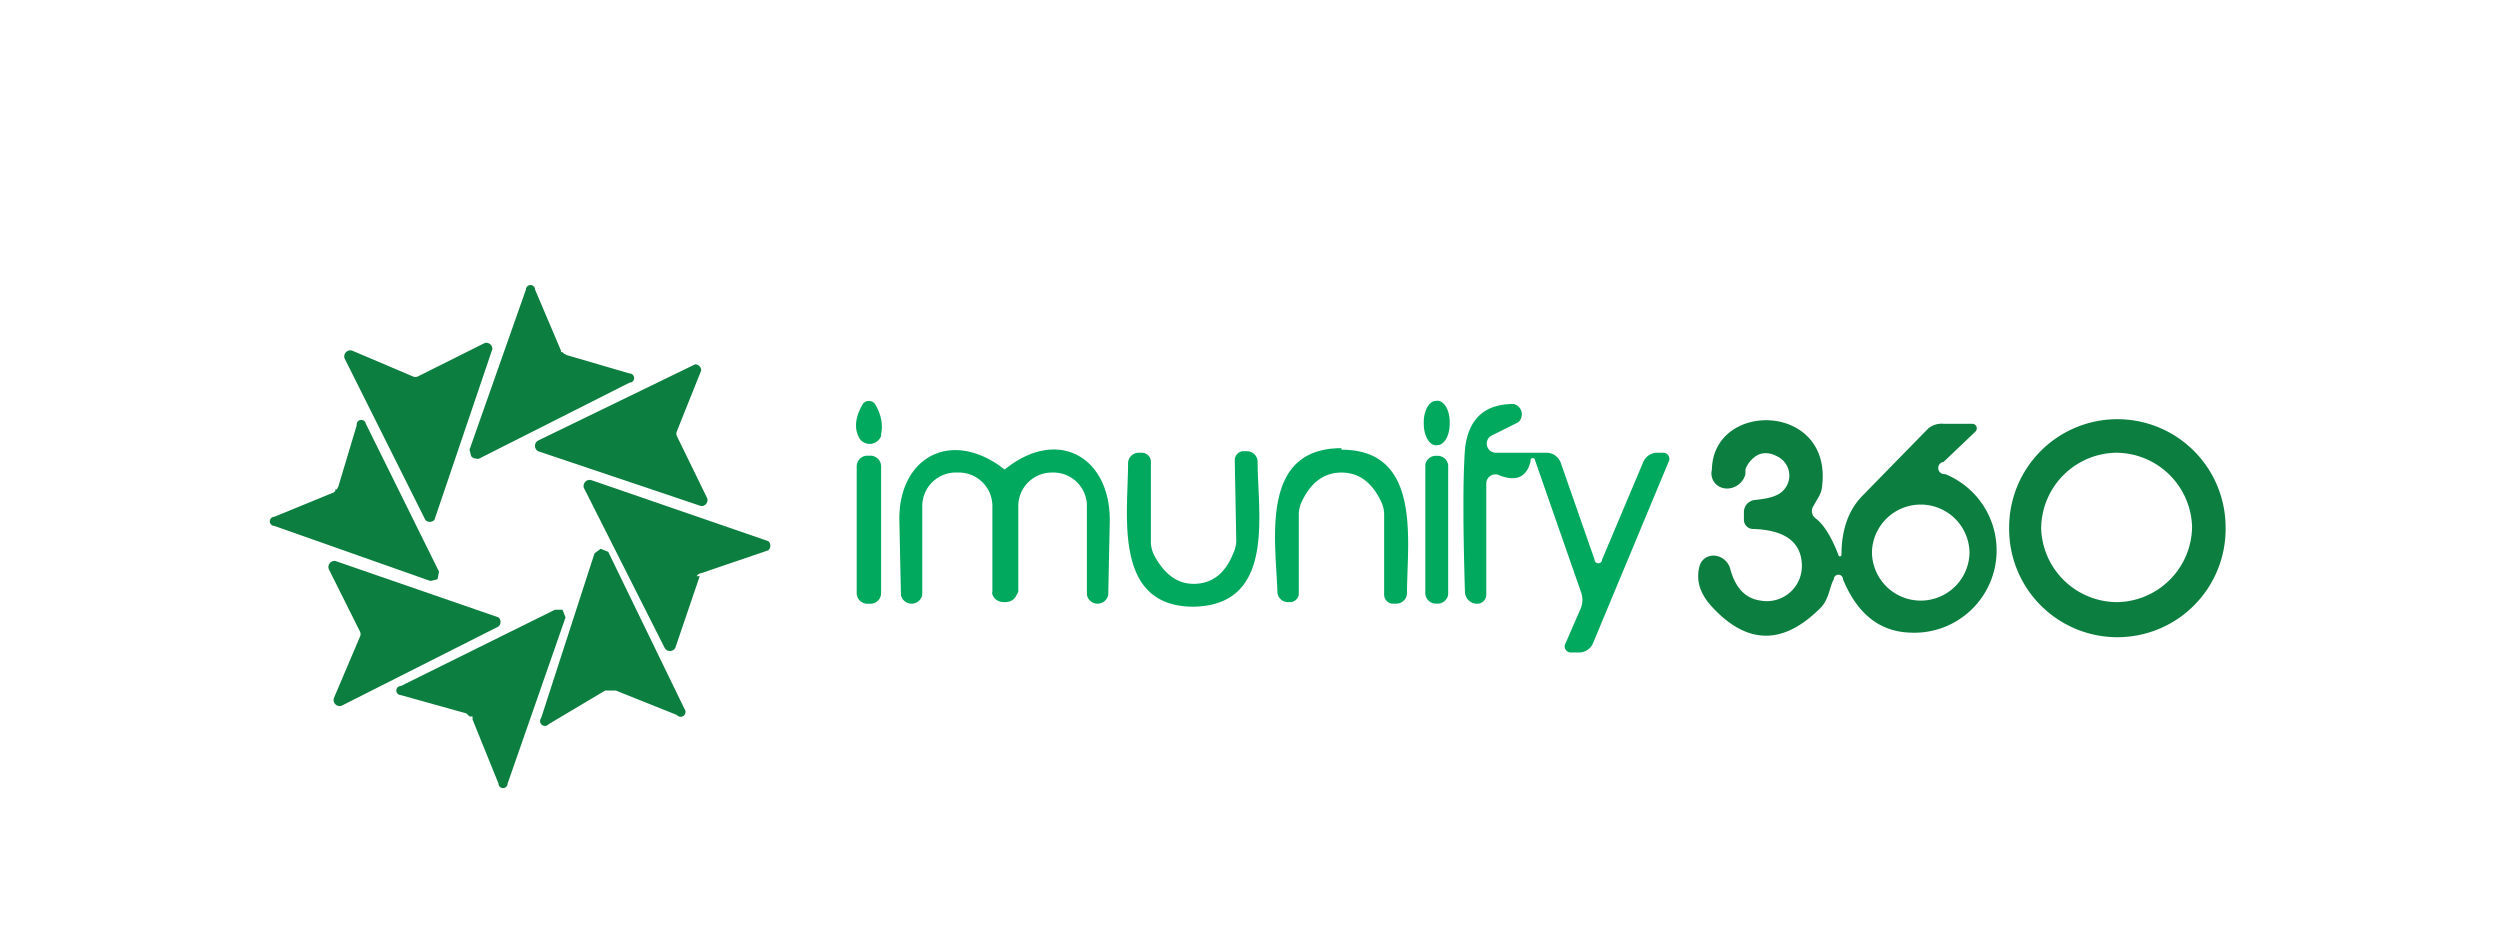 <svg xmlns="http://www.w3.org/2000/svg" viewBox="0 0 164 61"><path fill="#0c7e3f" d="m37 23.2.2.1 4.1 1.2a.3.3 39.5 0 1 0 .6l-9.9 5q-.4 0-.5-.2l-.1-.4L34.5 19a.3.3 43.9 0 1 .6 0l1.7 4v.1h.1Zm-9.6 1.5 4.4-2.2a.4.4 0 0 1 .5.4l-3.8 11.2a.4.4 0 0 1-.6 0l-5.3-10.6a.4.4 0 0 1 .5-.5l4 1.7a.4.4 0 0 0 .3 0Zm18.6-.4-1.6 4a.4.4 0 0 0 0 .3l2 4.1a.4.4 0 0 1-.4.5l-10.7-3.6a.4.4 0 0 1 0-.7l10.3-5a.4.4 0 0 1 .4.4Z"/><path fill="#01a95f" d="M57.8 28.6a.8.8 0 0 1-1.5 0q-.4-.9.3-2.1a.5.5 0 0 1 .8 0q.6 1 .4 2Zm36.4-2.3a1.4.8-90.1 0 1 .9 1.5 1.4.8-90.1 0 1-.8 1.4 1.4.8-90.1 0 1-.9-1.4 1.4.8-90.1 0 1 .8-1.5Zm6.2 4q-.4 1.5-2 .9a.6.6 0 0 0-.9.5V39a.6.6 5.1 0 1-.7.6.8.8-86.2 0 1-.7-.8q-.2-6.5 0-9.3.3-3 3.2-3a.7.7 0 0 1 .3 1.2l-1.8.9a.6.6 0 0 0 .3 1.1h3.4a1 1 0 0 1 .9.7l2.2 6.3a.2.2 0 0 0 .5 0l2.7-6.4a1 1-78.6 0 1 .9-.6h.4a.4.4-78.7 0 1 .4.5l-5 12a1 1 0 0 1-1 .6h-.4a.4.4 0 0 1-.4-.6l1-2.3a1.5 1.5-43.6 0 0 0-1.1l-3-8.6a.1.1 0 0 0-.3 0Z"/><path fill="#0c7e3f" d="M22 32.1h.1l.1-.2 1.2-4a.3.3 0 0 1 .6-.1l4.8 9.7-.1.5-.4.1h-.1L18 34.5a.3.3 0 0 1 0-.6l3.9-1.6.1-.1Zm98.3 5.9c-.3.5-.3 1.4-1 2q-3.6 3.5-7-.2-1.2-1.3-.8-2.7a1.1 1 48.7 0 1 2 .2q.5 1.9 2 2.1a2.3 2.3 2.4 0 0 2.7-2.4q-.1-2.2-3.2-2.3a.6.6-89.5 0 1-.6-.6v-.5a.8.8 86.1 0 1 .7-.8q1-.1 1.4-.3a1.4 1.4 50 0 0 .2-2.5q-1.2-.7-2 .4a1.5 1.3 75.1 0 0-.2.4v.3a1.1 1-36.2 0 1-2.2-.3c.1-4.6 8.1-4.4 7.2 1.3a1.7 1.6-26.7 0 1-.2.5l-.4.7a.6.6 34.5 0 0 .2.7q.8.6 1.5 2.4a.1.1 0 0 0 .2 0q0-2.4 1.3-3.8l4.4-4.5a1.4 1.4 22.3 0 1 1-.3h1.9a.3.3 0 0 1 .2.5l-2.1 2a.4.4 0 0 0 .1.8 5.4 5.4 0 0 1-2.3 10.4q-3-.1-4.4-3.5a.3.3-41.6 0 0-.6 0Zm8.9-1.8a3.2 3.2 0 0 0-3.2-3.1 3.2 3.2 0 0 0-3.2 3.1 3.2 3.2 0 0 0 3.2 3.2 3.2 3.2 0 0 0 3.2-3.1Z"/><path fill="#0c7e3f" d="M146 34.6a7.1 7.1 0 0 1-7.2 7.2 7.1 7.1 0 0 1-7-7.2 7.1 7.1 0 0 1 7-7.1 7.1 7.1 0 0 1 7.2 7.1Zm-2.2 0a5 5 0 0 0-5-4.9 5 5 0 0 0-4.9 5 5 5 0 0 0 5 4.8 5 5 0 0 0 4.9-4.9Z"/><path fill="#01a95f" d="m65.9 30.8.4-.3c3.4-2.4 6.6-.3 6.5 3.8l-.1 4.7a.7.7-88.7 0 1-.7.6.7.7 89.6 0 1-.7-.6v-5.7A2.2 2.2 88.7 0 0 69 31a2.2 2.2 0 0 0-2.2 2.2v5.6a.5.4-40.9 0 1-.1.2q-.2.5-.8.5-.6 0-.8-.5a.5.4 41 0 1 0-.2v-5.6a2.2 2.2 0 0 0-2.3-2.2 2.2 2.2-88.7 0 0-2.3 2.2V39a.7.7-89.5 0 1-.7.6.7.7 88.7 0 1-.7-.6l-.1-4.8c-.1-4 3.1-6 6.5-3.7l.4.3ZM88 29.5c5.3 0 4.3 6 4.3 9.4a.7.7 0 0 1-.7.7h-.3a.6.6-90 0 1-.5-.6v-5.3a2 2 32.6 0 0-.2-.8Q89.7 31 88 31q-1.7 0-2.6 1.9a2 2-33.2 0 0-.2.9V39a.6.6 89.4 0 1-.5.5h-.2a.7.7 0 0 1-.7-.6c-.1-3.4-1.2-9.5 4.2-9.5Zm-30.2 9.4a.7.7 0 0 1-.8.7.7.7 0 0 1-.8-.7v-8.3a.7.7 0 0 1 .8-.7.7.7 0 0 1 .8.7v8.3Zm20.5-.6q1.8 0 2.6-2a2 2-33.6 0 0 .2-.8l-.1-5.3a.6.6 89 0 1 .5-.6h.3a.7.7 0 0 1 .7.7c0 3.4 1.2 9.4-4.2 9.5-5.3 0-4.3-6-4.3-9.4a.7.7 0 0 1 .7-.7h.2a.6.6 89.6 0 1 .6.6v5.3a2 2 32.2 0 0 .2.8q1 1.9 2.6 1.9ZM95 39a.7.7 0 0 1-.7.6h-.1a.7.7 0 0 1-.7-.7v-8.4a.7.7 0 0 1 .7-.6h.1a.7.7 0 0 1 .7.6V39Z"/><path fill="#0c7e3f" d="m45.9 37.8-1.6 4.7a.4.4 0 0 1-.7 0L38.3 32a.4.4 0 0 1 .5-.5l11.6 4a.4.4 0 0 1 0 .6L46 37.6a.4.4 0 0 0-.3.2ZM39.4 36l.5.2 5 10.3a.3.3-1.7 0 1-.5.4l-4-1.6h-.7L36 47.5a.3.3-6.1 0 1-.5-.4L39 36.3l.4-.3Zm-15.8 5.4-2-4a.4.4 0 0 1 .4-.6l10.7 3.7a.4.4 0 0 1 0 .6l-10.3 5.2a.4.4 0 0 1-.5-.5l1.7-4a.4.4 0 0 0 0-.4Zm7.2 5.6-.2-.2-4.3-1.2a.3.3 0 0 1 0-.6l10.1-5h.5l.2.5-3.8 10.9a.3.3 0 0 1-.6 0L31 47.2V47Z"/></svg>